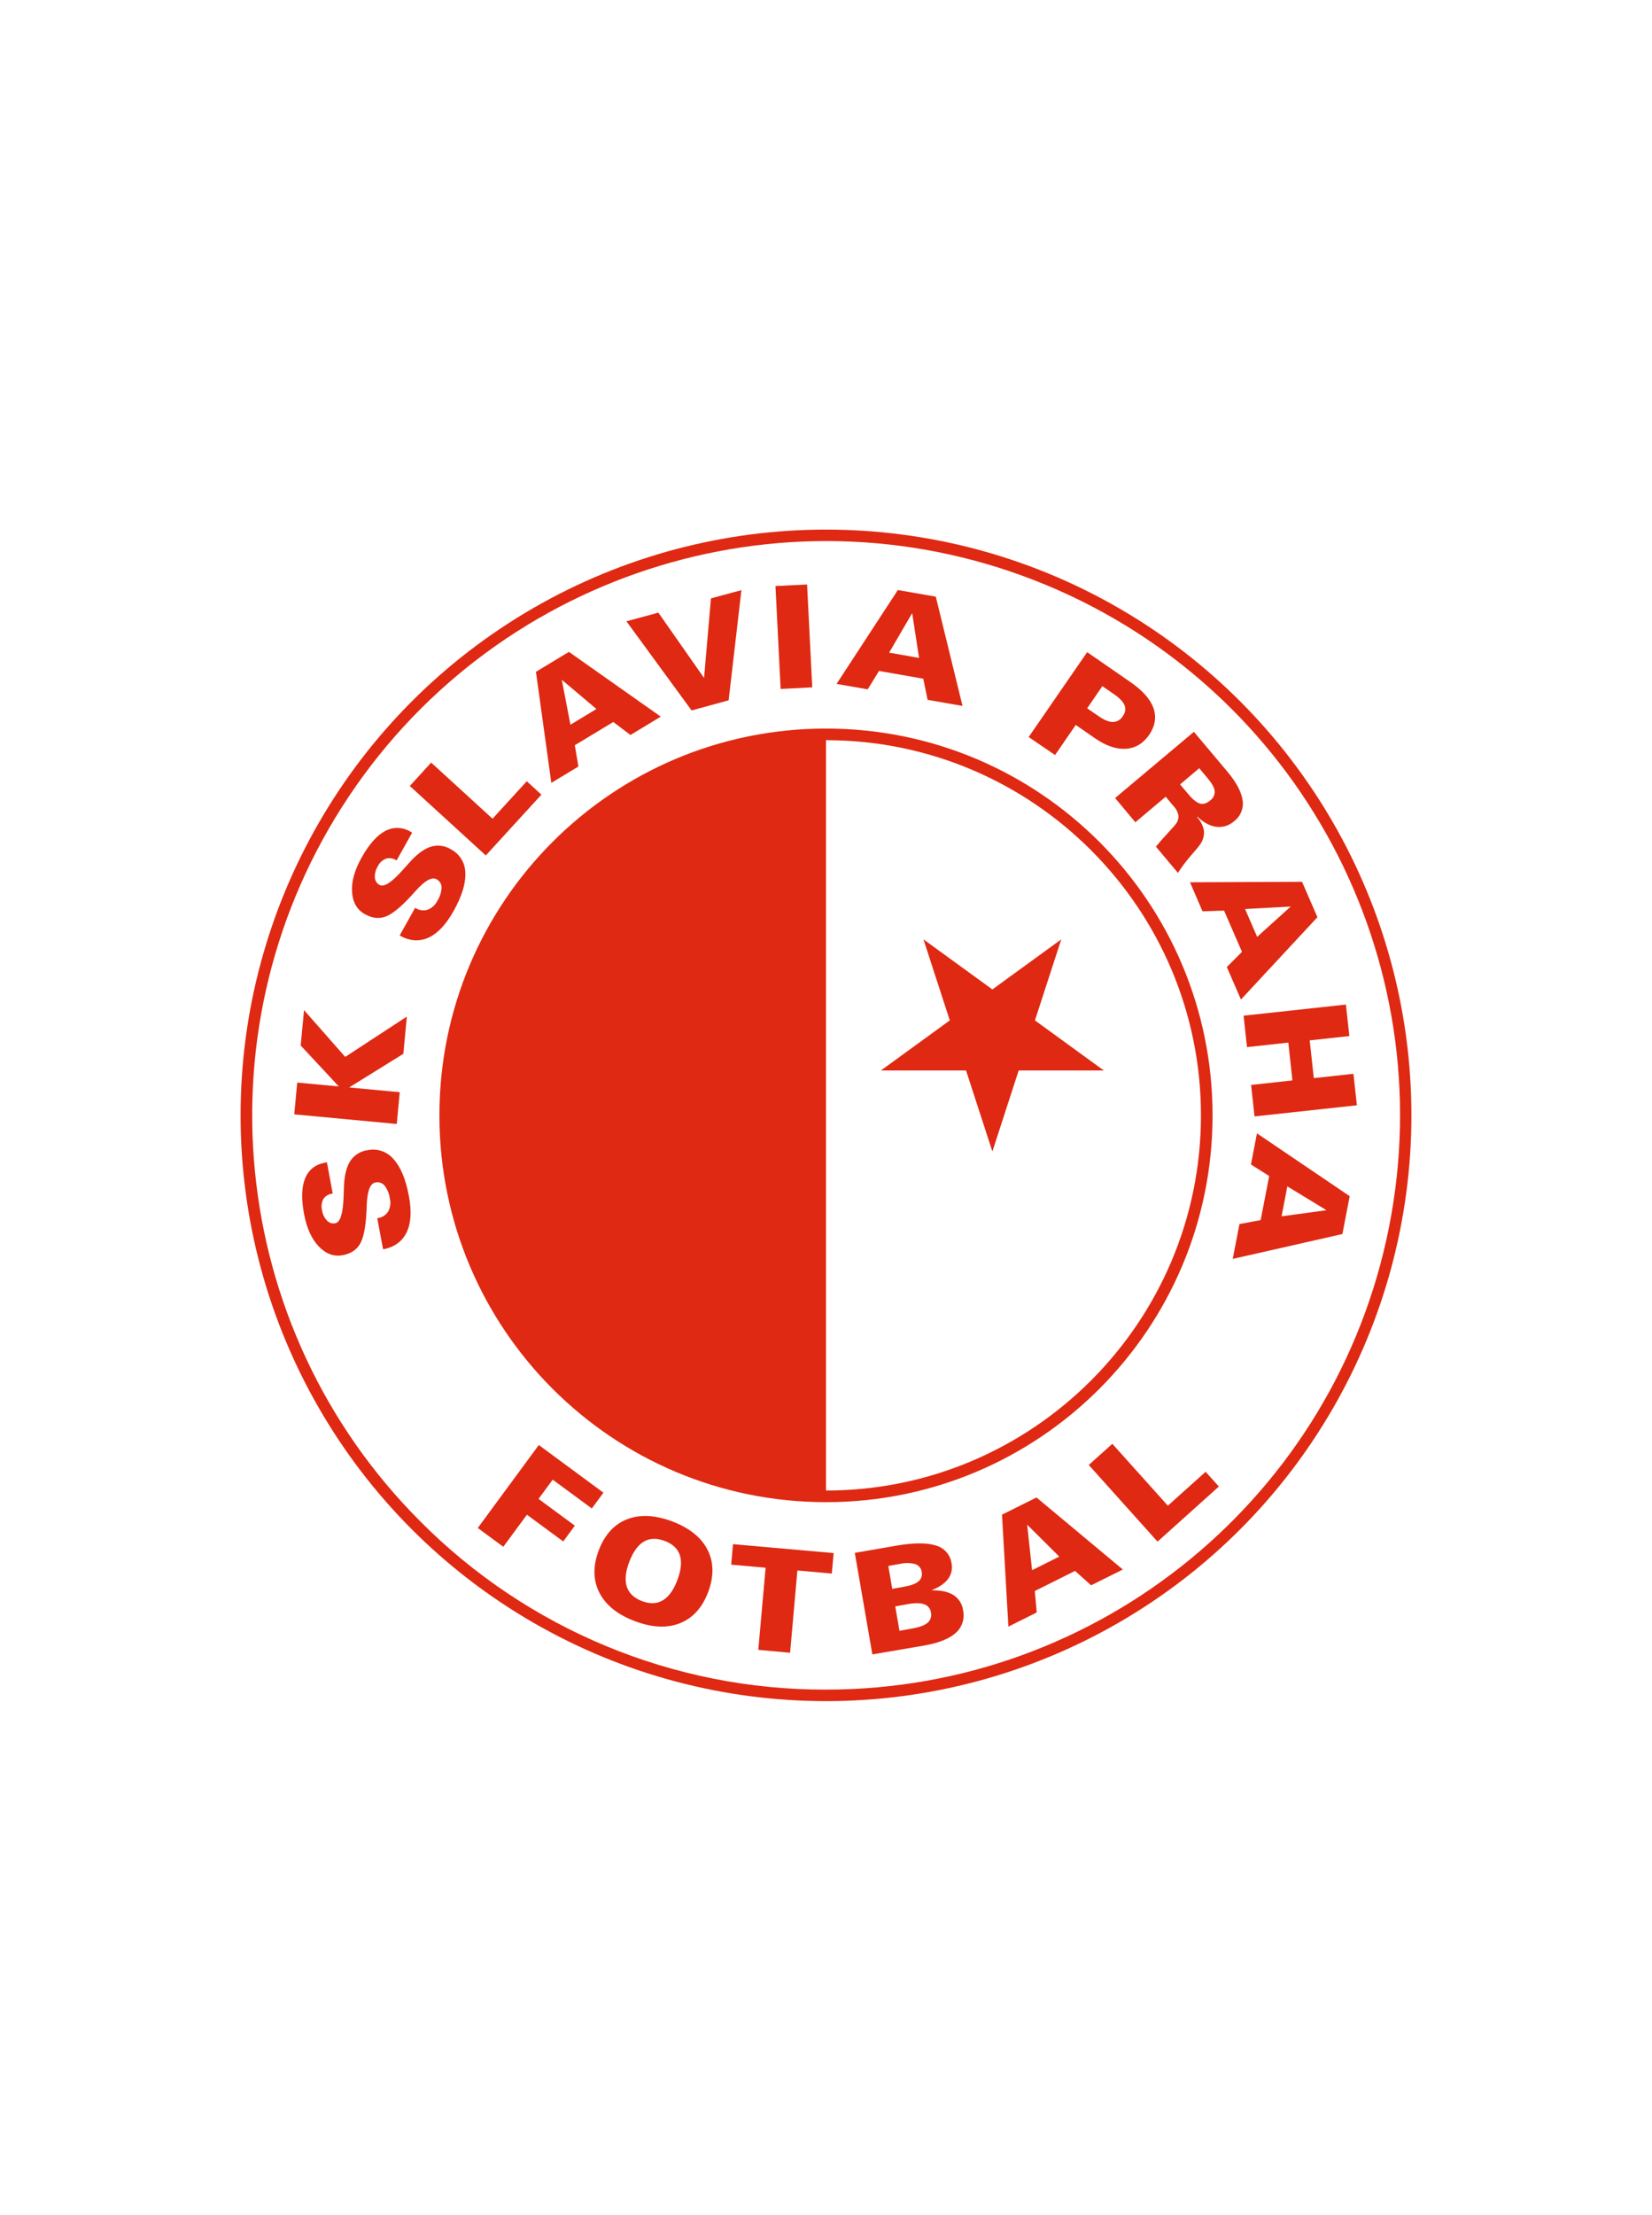 <?xml version="1.0" encoding="UTF-8"?>
<svg width="103px" height="138px" viewBox="0 0 103 138" version="1.1" xmlns="http://www.w3.org/2000/svg" xmlns:xlink="http://www.w3.org/1999/xlink">
    <title>soccer-tema-s.k_slavia_praha-color</title>
    <g id="soccer-tema-s.k_slavia_praha-color" stroke="none" stroke-width="1" fill="none" fill-rule="evenodd">
        <rect id="Rectangle" fill="#FFFFFF" x="0" y="0" width="103.235" height="138"></rect>
        <g id="s.k_slavia_praha" transform="translate(15, 33)" fill-rule="nonzero">
            <circle id="Oval" fill="#DF2912" cx="36.5" cy="36.5" r="36.5"></circle>
            <path d="M11.202,61.798 C-0.868,49.726 -2.728,30.809 6.758,16.616 C16.244,2.424 34.435,-3.091 50.205,3.444 C65.975,9.98 74.933,26.745 71.599,43.487 C68.266,60.23 53.569,72.285 36.499,72.282 C27.005,72.306 17.895,68.531 11.202,61.798 Z M36.499,12.398 C23.187,12.398 12.397,23.189 12.397,36.5 C12.397,49.811 23.187,60.602 36.499,60.602 C49.81,60.602 60.601,49.811 60.601,36.5 C60.601,23.189 49.81,12.398 36.499,12.398 Z" id="Shape" fill="#FFFFFF"></path>
            <path d="M49.137,12.926 L52.783,7.637 L55.47,9.495 C56.238,10.023 56.721,10.566 56.917,11.123 C57.113,11.681 57.023,12.237 56.647,12.792 C56.273,13.332 55.786,13.621 55.187,13.658 C54.589,13.695 53.941,13.47 53.243,12.983 L52.071,12.173 L50.782,14.048 L49.137,12.926 Z M52.783,11.136 L53.505,11.632 C53.851,11.87 54.146,11.99 54.389,11.989 C54.642,11.984 54.875,11.848 55.002,11.63 C55.158,11.438 55.2,11.178 55.113,10.946 C55.024,10.728 54.804,10.496 54.453,10.254 L53.728,9.757 L52.783,11.136 Z" id="Shape" fill="#DF2912"></path>
            <path d="M54.526,16.727 L59.438,12.601 L61.509,15.062 C62.076,15.737 62.397,16.334 62.472,16.854 C62.555,17.352 62.357,17.855 61.956,18.162 C61.656,18.436 61.253,18.567 60.849,18.521 C60.452,18.474 60.056,18.264 59.661,17.894 L59.635,17.916 C59.858,18.153 60.008,18.45 60.066,18.77 C60.089,19.069 60.006,19.368 59.83,19.611 C59.774,19.701 59.582,19.935 59.253,20.312 C58.957,20.651 58.686,21.012 58.443,21.392 L57.07,19.757 C57.269,19.51 57.505,19.24 57.779,18.947 C58.049,18.65 58.219,18.463 58.277,18.389 C58.412,18.236 58.484,18.037 58.479,17.833 C58.436,17.603 58.327,17.39 58.163,17.222 L57.679,16.646 L55.788,18.236 L54.526,16.727 Z M58.577,15.878 L59.074,16.469 C59.36,16.811 59.607,17.009 59.812,17.069 C60.017,17.128 60.236,17.069 60.463,16.87 C60.649,16.737 60.751,16.517 60.733,16.289 C60.71,16.078 60.565,15.813 60.295,15.494 L59.77,14.869 L58.577,15.878 Z" id="Shape" fill="#DF2912"></path>
            <path d="M59.196,21.977 L66.181,21.947 L67.139,24.152 L62.371,29.283 L61.49,27.258 L62.436,26.312 L61.318,23.74 L59.975,23.786 L59.196,21.977 Z M63.382,25.377 L65.476,23.486 L62.629,23.643 L63.382,25.377 Z" id="Shape" fill="#DF2912"></path>
            <polygon id="Path" fill="#DF2912" points="65.325 31.966 62.749 32.247 62.536 30.289 68.917 29.596 69.13 31.558 66.658 31.828 66.914 34.18 69.385 33.91 69.6 35.872 63.217 36.566 63.004 34.604 65.58 34.323"></polygon>
            <path d="M63.37,37.621 L69.152,41.536 L68.697,43.895 L61.86,45.443 L62.279,43.273 L63.601,43.026 L64.132,40.281 L62.996,39.56 L63.37,37.621 Z M64.905,42.791 L67.704,42.41 L65.264,40.925 L64.905,42.791 Z" id="Shape" fill="#DF2912"></path>
            <polygon id="Path" fill="#DF2912" points="14.789 62.211 18.594 57.041 22.623 60.012 21.9 60.995 19.46 59.2 18.577 60.399 20.841 62.067 20.117 63.05 17.853 61.384 16.38 63.382"></polygon>
            <path d="M22.329,63.608 C22.701,62.63 23.289,61.984 24.094,61.669 C24.899,61.354 25.839,61.399 26.916,61.804 C27.99,62.211 28.723,62.801 29.115,63.571 C29.508,64.342 29.521,65.22 29.153,66.206 C28.783,67.18 28.195,67.827 27.389,68.146 C26.582,68.465 25.642,68.419 24.568,68.011 C23.495,67.603 22.762,67.012 22.368,66.237 C21.975,65.462 21.962,64.585 22.329,63.608 Z M24.234,64.322 C23.998,64.943 23.947,65.458 24.08,65.868 C24.214,66.278 24.529,66.577 25.026,66.766 C25.522,66.955 25.954,66.94 26.323,66.721 C26.692,66.503 26.995,66.083 27.231,65.463 C27.467,64.839 27.52,64.323 27.39,63.914 C27.259,63.505 26.944,63.207 26.445,63.019 C25.945,62.83 25.509,62.844 25.138,63.062 C24.774,63.281 24.469,63.701 24.234,64.322 Z" id="Shape" fill="#DF2912"></path>
            <polygon id="Path" fill="#DF2912" points="32.279 69.805 32.735 64.688 30.589 64.496 30.702 63.22 36.977 63.775 36.862 65.051 34.716 64.859 34.261 69.986"></polygon>
            <path d="M39.39,70.088 L38.296,63.762 L40.934,63.305 C41.995,63.125 42.801,63.125 43.353,63.305 C43.87,63.444 44.253,63.879 44.326,64.41 C44.397,64.751 44.319,65.107 44.11,65.386 C43.902,65.666 43.557,65.902 43.076,66.093 C43.67,66.088 44.128,66.188 44.45,66.392 C44.778,66.604 44.996,66.95 45.046,67.337 C45.164,67.858 44.987,68.401 44.585,68.752 C44.178,69.118 43.515,69.381 42.594,69.541 L39.39,70.088 Z M40.63,66.004 L41.383,65.869 C41.801,65.796 42.097,65.685 42.27,65.536 C42.442,65.391 42.518,65.161 42.467,64.942 C42.436,64.72 42.282,64.535 42.07,64.464 C41.765,64.378 41.444,64.371 41.135,64.443 L40.385,64.578 L40.63,66.004 Z M41.081,68.618 L41.833,68.483 C42.307,68.402 42.639,68.282 42.829,68.123 C43.018,67.965 43.101,67.712 43.041,67.472 C43.011,67.234 42.846,67.035 42.618,66.962 C42.38,66.877 42.031,66.875 41.57,66.962 L40.818,67.097 L41.081,68.618 Z" id="Shape" fill="#DF2912"></path>
            <path d="M47.872,68.356 L47.473,61.382 L49.623,60.31 L55.007,64.799 L53.028,65.784 L52.029,64.886 L49.52,66.137 L49.637,67.476 L47.872,68.356 Z M51.045,63.995 L49.042,62.005 L49.349,64.84 L51.045,63.995 Z" id="Shape" fill="#DF2912"></path>
            <polygon id="Path" fill="#DF2912" points="57.171 63.061 52.883 58.284 54.352 56.966 57.814 60.822 60.169 58.709 60.995 59.628"></polygon>
            <path d="M36.499,13.122 C49.391,13.122 59.878,23.609 59.878,36.5 C59.878,49.391 49.391,59.878 36.499,59.878 L36.499,13.122 Z" id="Path" fill="#FFFFFF"></path>
            <path d="M8.521,42.908 L8.565,42.9 C8.825,42.866 9.057,42.717 9.198,42.495 C9.335,42.253 9.375,41.967 9.309,41.696 C9.273,41.397 9.159,41.114 8.976,40.875 C8.838,40.709 8.619,40.635 8.408,40.682 C8.082,40.742 7.902,41.198 7.868,42.05 C7.86,42.248 7.854,42.399 7.85,42.505 C7.799,43.47 7.664,44.139 7.445,44.512 C7.225,44.886 6.865,45.12 6.365,45.213 C5.813,45.316 5.314,45.131 4.868,44.66 C4.421,44.188 4.116,43.51 3.954,42.626 C3.779,41.689 3.804,40.952 4.028,40.416 C4.252,39.879 4.668,39.555 5.277,39.444 L5.383,39.423 L5.745,41.377 L5.716,41.377 C5.49,41.403 5.288,41.525 5.161,41.713 C5.048,41.927 5.018,42.175 5.078,42.409 C5.111,42.651 5.218,42.877 5.385,43.055 C5.516,43.198 5.712,43.262 5.902,43.224 C6.22,43.166 6.393,42.604 6.423,41.54 C6.43,41.257 6.438,41.037 6.447,40.878 C6.478,40.205 6.611,39.691 6.846,39.336 C7.087,38.975 7.47,38.734 7.899,38.673 C8.505,38.539 9.135,38.752 9.535,39.226 C9.981,39.715 10.301,40.483 10.494,41.53 C10.674,42.48 10.625,43.238 10.346,43.804 C10.067,44.369 9.58,44.716 8.885,44.846 L8.521,42.908 Z" id="Path" fill="#DF2912"></path>
            <polygon id="Path" fill="#DF2912" points="6.769 34.761 9.923 35.057 9.737 37.037 3.346 36.437 3.532 34.456 6.126 34.7 3.748 32.147 3.956 29.943 6.524 32.857 10.366 30.346 10.147 32.665"></polygon>
            <path d="M10.883,23.567 L10.921,23.589 C11.143,23.729 11.416,23.763 11.666,23.683 C11.926,23.585 12.139,23.392 12.263,23.143 C12.426,22.891 12.519,22.6 12.533,22.299 C12.532,22.083 12.411,21.886 12.218,21.788 C11.929,21.626 11.501,21.861 10.932,22.495 L10.625,22.834 C9.969,23.543 9.437,23.971 9.029,24.118 C8.621,24.265 8.194,24.213 7.748,23.963 C7.258,23.687 6.992,23.226 6.95,22.579 C6.907,21.932 7.107,21.216 7.549,20.432 C8.016,19.6 8.507,19.049 9.02,18.779 C9.518,18.509 10.123,18.529 10.602,18.831 L10.698,18.883 L9.726,20.616 L9.7,20.601 C9.51,20.477 9.276,20.443 9.059,20.505 C8.835,20.597 8.654,20.768 8.551,20.987 C8.422,21.194 8.359,21.436 8.372,21.68 C8.382,21.873 8.492,22.048 8.662,22.141 C8.943,22.299 9.435,21.978 10.139,21.18 C10.325,20.967 10.473,20.802 10.582,20.686 C11.037,20.189 11.468,19.879 11.874,19.756 C12.29,19.632 12.739,19.691 13.108,19.919 C13.659,20.204 14.007,20.771 14.012,21.391 C14.042,22.051 13.797,22.845 13.276,23.775 C12.803,24.62 12.281,25.171 11.708,25.429 C11.136,25.688 10.539,25.643 9.918,25.294 L10.883,23.567 Z" id="Path" fill="#DF2912"></path>
            <polygon id="Path" fill="#DF2912" points="15.289 20.305 10.551 15.976 11.882 14.518 15.709 18.016 17.844 15.68 18.756 16.516"></polygon>
            <path d="M19.375,15.782 L18.415,8.862 L20.471,7.619 L26.198,11.655 L24.307,12.798 L23.238,11.988 L20.838,13.436 L21.063,14.762 L19.375,15.782 Z M22.186,11.179 L20.026,9.356 L20.566,12.159 L22.186,11.179 Z" id="Shape" fill="#DF2912"></path>
            <polygon id="Path" fill="#DF2912" points="28.12 11.269 24.057 5.714 26.048 5.174 28.897 9.245 29.327 4.286 31.226 3.773 30.429 10.637"></polygon>
            <polygon id="Path" fill="#DF2912" points="33.671 9.93 33.349 3.519 35.32 3.419 35.643 9.83"></polygon>
            <path d="M37.159,9.615 L40.98,3.766 L43.346,4.18 L45.012,10.988 L42.835,10.608 L42.565,9.291 L39.804,8.808 L39.102,9.954 L37.159,9.615 Z M42.302,7.995 L41.873,5.203 L40.436,7.668 L42.302,7.995 Z" id="Shape" fill="#DF2912"></path>
            <polygon id="Path" fill="#DF2912" points="46.873 38.752 48.513 33.704 53.822 33.704 49.527 30.583 51.168 25.533 46.873 28.654 42.577 25.533 44.218 30.583 39.923 33.704 45.232 33.704"></polygon>
        </g>
    </g>
</svg>